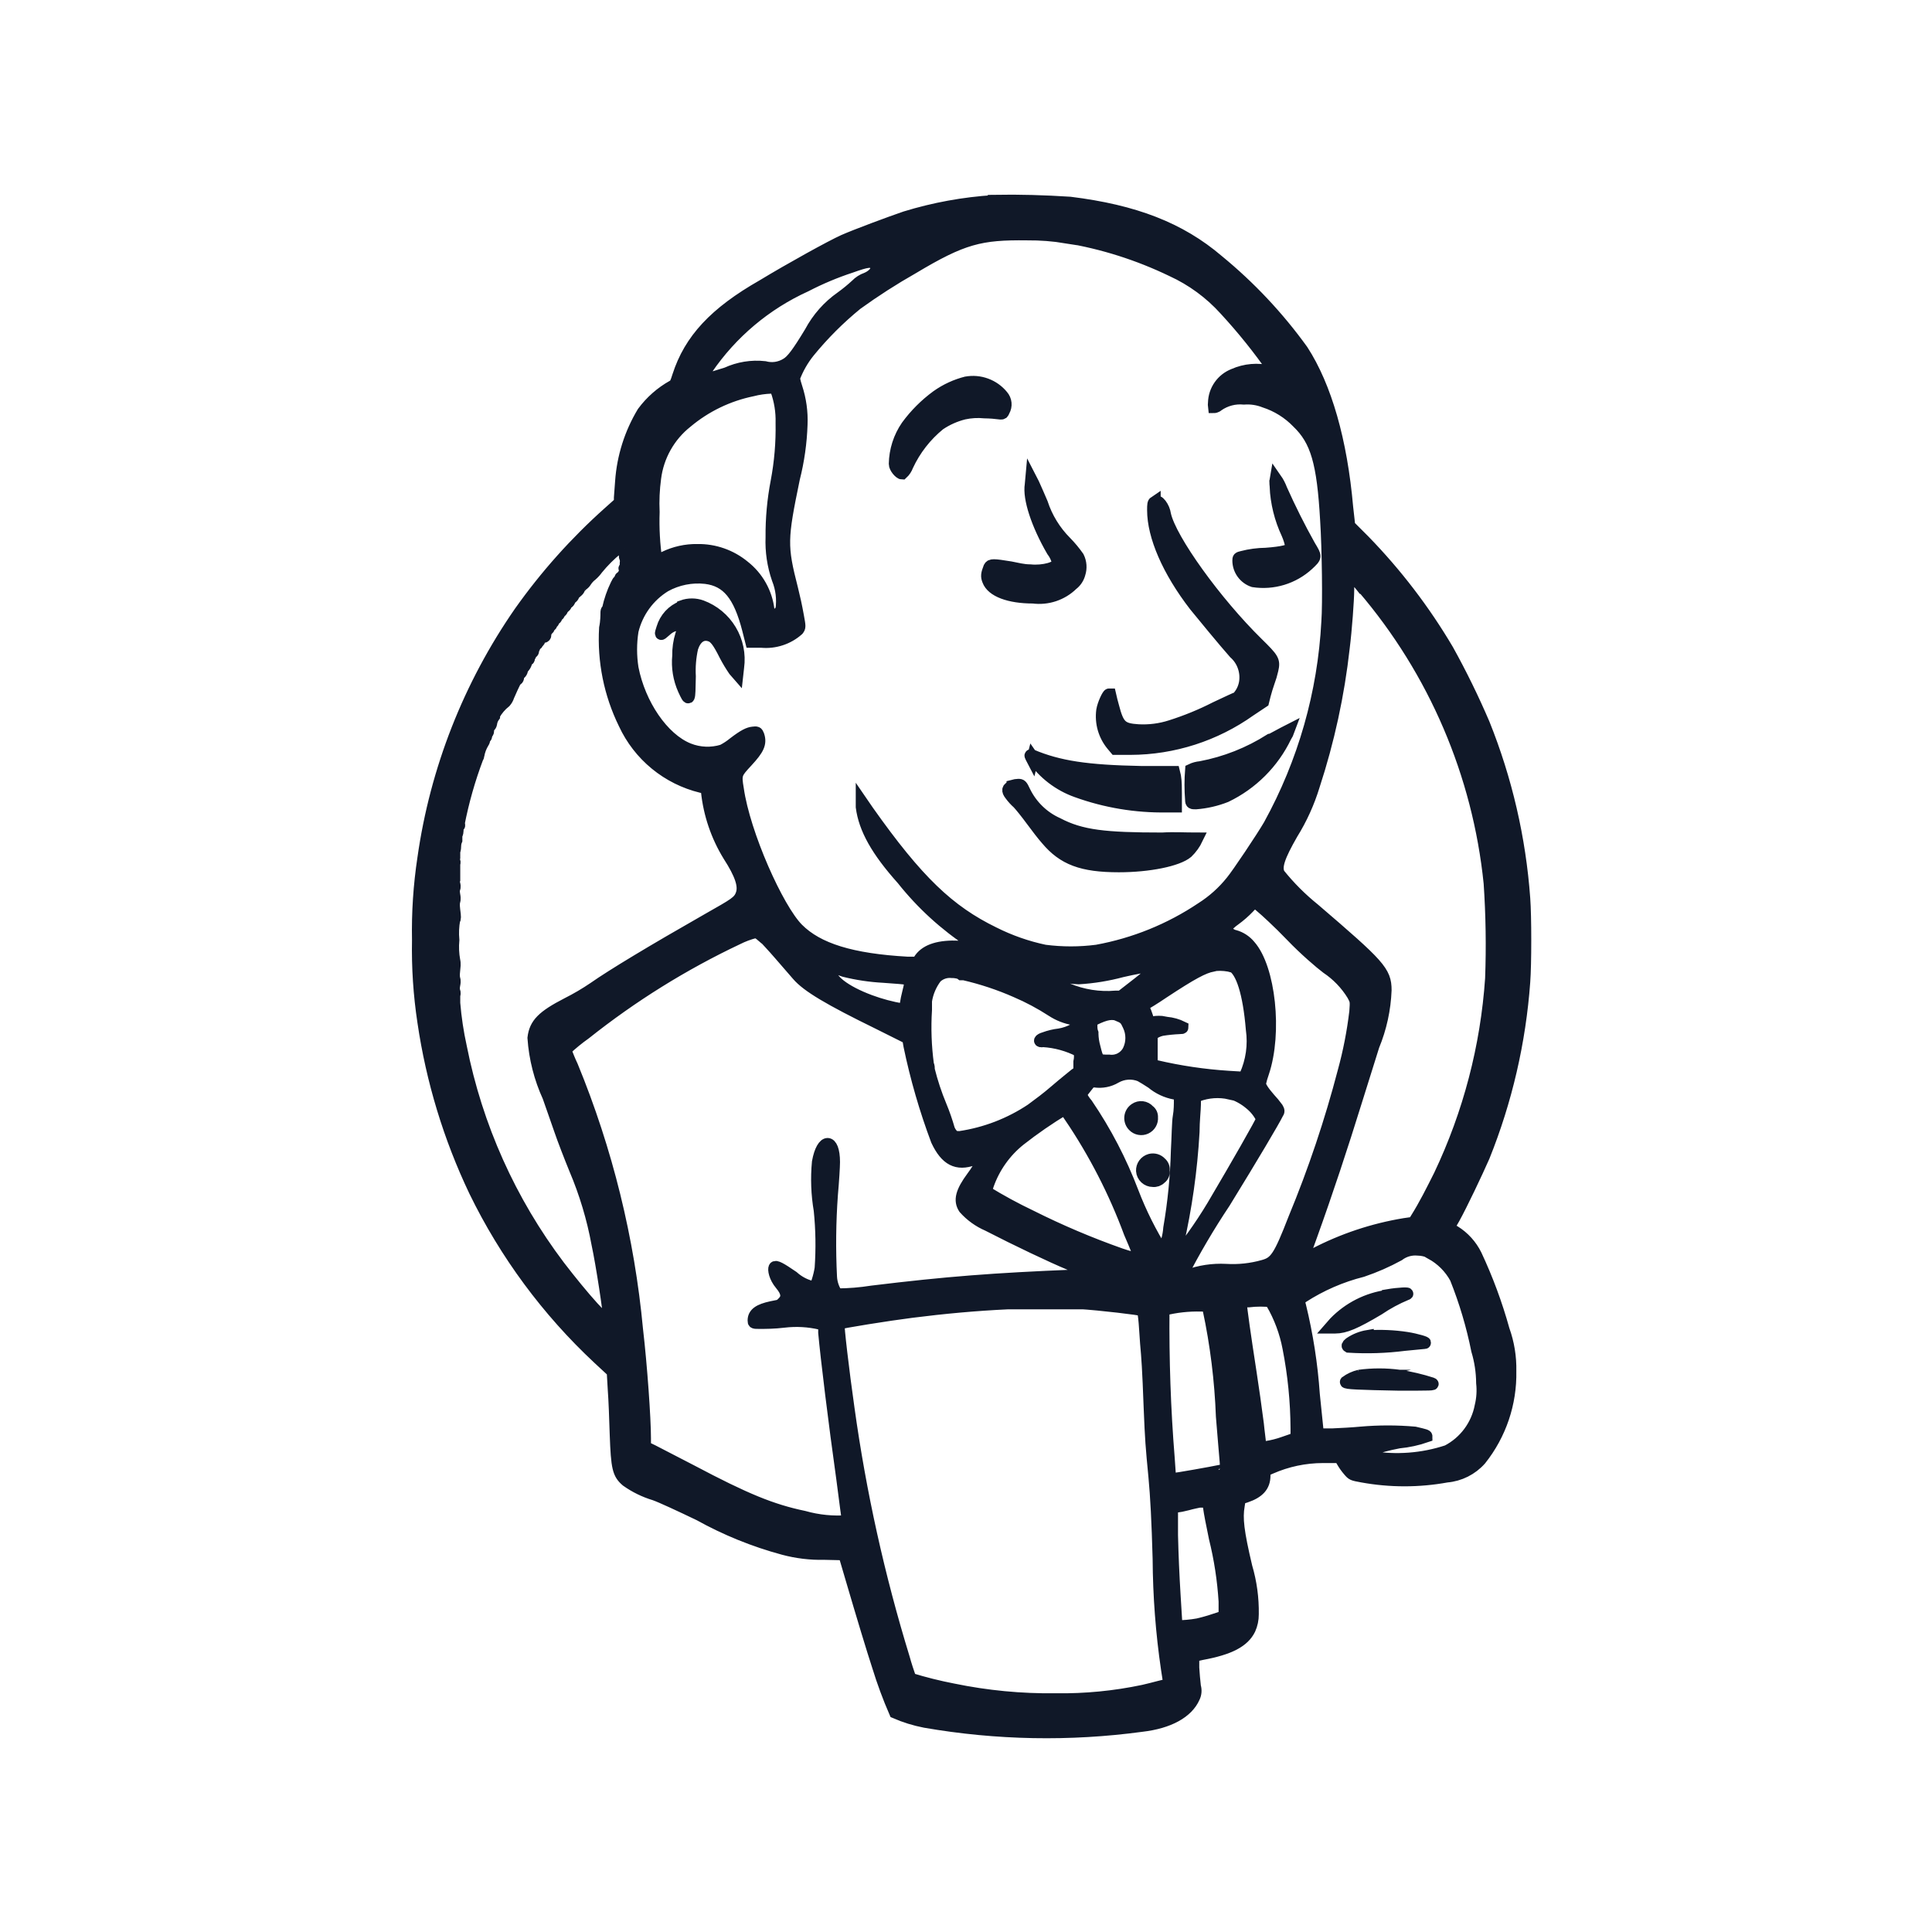 <?xml version="1.0" encoding="UTF-8"?> <svg xmlns="http://www.w3.org/2000/svg" width="80" height="80" viewBox="0 0 80 80" fill="none"> <rect width="80" height="80" fill="white"></rect> <g clip-path="url(#clip0_91_76952)"> <path d="M41.153 8.328C39.909 8.406 38.679 8.631 37.487 8.997C36.868 9.208 35.437 9.74 34.935 9.963C34.434 10.186 32.718 11.134 31.585 11.821C29.597 12.954 28.569 14.069 28.086 15.568C27.993 15.865 27.962 15.933 27.863 15.983C27.377 16.254 26.955 16.625 26.624 17.073C26.101 17.942 25.791 18.922 25.72 19.934L25.67 20.609V20.814L25.206 21.229C23.831 22.457 22.599 23.836 21.533 25.341C19.423 28.38 18.053 31.871 17.533 35.535C17.363 36.658 17.288 37.793 17.31 38.929C17.288 40.062 17.363 41.195 17.533 42.316C17.889 44.744 18.607 47.105 19.663 49.321C20.931 51.925 22.667 54.274 24.785 56.251L25.373 56.796L25.416 57.539C25.448 57.948 25.478 58.778 25.497 59.397C25.547 60.784 25.602 61.02 25.949 61.317C26.3 61.565 26.689 61.756 27.101 61.88C27.374 61.973 28.197 62.357 28.959 62.723C30.057 63.333 31.226 63.807 32.44 64.135C32.991 64.283 33.56 64.352 34.13 64.339L34.96 64.358L35.233 65.287C35.722 66.953 36.131 68.303 36.36 69.002C36.56 69.651 36.795 70.288 37.066 70.91C37.463 71.083 37.879 71.212 38.304 71.294C41.27 71.809 44.296 71.865 47.278 71.461C48.399 71.331 49.167 70.904 49.44 70.284C49.509 70.144 49.522 69.982 49.477 69.832C49.446 69.579 49.427 69.318 49.409 69.058V68.569L49.762 68.489C50.914 68.278 51.496 67.968 51.744 67.46C51.831 67.266 51.876 67.055 51.874 66.841C51.884 66.179 51.795 65.519 51.607 64.884C51.261 63.422 51.199 62.865 51.291 62.345L51.335 62.054L51.589 61.973C52.115 61.794 52.357 61.534 52.357 61.106V60.902L52.611 60.79C53.294 60.489 54.032 60.333 54.778 60.332H55.478L55.59 60.524C55.665 60.654 55.752 60.776 55.85 60.889C55.998 61.063 56.005 61.063 56.407 61.137C57.564 61.348 58.749 61.348 59.906 61.137C60.443 61.091 60.942 60.84 61.3 60.437C62.127 59.399 62.565 58.104 62.538 56.777C62.551 56.195 62.457 55.616 62.26 55.068C61.965 54.005 61.582 52.97 61.114 51.971C60.916 51.569 60.609 51.23 60.228 50.993C60.098 50.931 59.999 50.857 59.999 50.826C59.999 50.795 60.092 50.64 60.203 50.448C60.519 49.878 61.151 48.547 61.442 47.884C62.37 45.576 62.934 43.138 63.114 40.657C63.17 39.919 63.17 37.944 63.114 37.201C62.934 34.72 62.37 32.281 61.442 29.973C60.995 28.929 60.495 27.907 59.943 26.914C58.975 25.275 57.815 23.758 56.487 22.393L55.868 21.774L55.782 21.006C55.54 18.25 54.896 16.008 53.924 14.509C52.926 13.124 51.751 11.875 50.431 10.793C48.858 9.449 46.969 8.725 44.306 8.396C43.253 8.328 42.206 8.297 41.153 8.316V8.328ZM44.145 9.815C45.663 10.066 47.137 10.534 48.523 11.202C49.361 11.585 50.111 12.135 50.728 12.818C51.458 13.609 52.133 14.449 52.747 15.333C52.778 15.401 52.747 15.401 52.58 15.382C52.082 15.258 51.556 15.304 51.087 15.512C50.852 15.604 50.649 15.762 50.504 15.968C50.358 16.174 50.277 16.418 50.27 16.67C50.262 16.732 50.262 16.794 50.27 16.856C50.27 16.856 50.356 16.856 50.437 16.782C50.75 16.565 51.129 16.466 51.508 16.503C51.799 16.481 52.092 16.526 52.363 16.633C52.883 16.801 53.353 17.095 53.732 17.488C54.512 18.237 54.778 19.148 54.914 21.544C54.989 22.696 55.02 25.013 54.964 25.743C54.81 28.696 53.988 31.576 52.561 34.166C52.27 34.668 51.248 36.197 50.994 36.501C50.645 36.936 50.227 37.31 49.756 37.609C48.446 38.487 46.971 39.085 45.42 39.368C44.703 39.461 43.977 39.461 43.259 39.368C42.528 39.214 41.821 38.966 41.153 38.631C39.295 37.727 37.989 36.489 35.932 33.578L35.685 33.218V33.417C35.802 34.309 36.304 35.219 37.369 36.408C38.175 37.424 39.139 38.304 40.224 39.015C40.337 39.074 40.445 39.142 40.546 39.22C40.596 39.269 40.577 39.275 40.41 39.251C40.243 39.226 39.946 39.207 39.717 39.201C38.905 39.164 38.373 39.331 38.106 39.69L37.989 39.864H37.574C35.264 39.734 33.858 39.3 33.028 38.464C32.198 37.628 30.817 34.538 30.551 32.673C30.445 32.054 30.476 32.017 30.935 31.522C31.393 31.026 31.517 30.785 31.399 30.444C31.35 30.32 31.337 30.32 31.17 30.339C31.003 30.357 30.811 30.444 30.39 30.766C30.244 30.886 30.087 30.99 29.919 31.076C29.458 31.217 28.962 31.198 28.513 31.02C27.442 30.593 26.482 29.162 26.191 27.669C26.11 27.157 26.11 26.634 26.191 26.121C26.377 25.348 26.862 24.679 27.541 24.263C28.052 23.981 28.639 23.864 29.219 23.929C30.123 24.04 30.613 24.647 30.978 26.059L31.108 26.573H31.535C31.807 26.598 32.08 26.566 32.339 26.481C32.598 26.396 32.836 26.259 33.04 26.078C33.121 25.973 33.121 25.954 33.04 25.514C32.96 25.075 32.892 24.765 32.799 24.393C32.34 22.604 32.353 22.325 32.873 19.81C33.058 19.081 33.164 18.333 33.189 17.581C33.211 17.062 33.139 16.544 32.978 16.051C32.935 15.924 32.9 15.793 32.873 15.661C33.02 15.267 33.229 14.899 33.492 14.571C34.084 13.845 34.748 13.181 35.474 12.589C36.221 12.05 36.996 11.551 37.797 11.097C39.865 9.858 40.596 9.678 42.534 9.703C43.076 9.698 43.617 9.739 44.151 9.827L44.145 9.815ZM36.199 10.911C36.416 11.078 36.248 11.375 35.883 11.53C35.721 11.586 35.574 11.679 35.456 11.803C35.259 11.984 35.053 12.154 34.836 12.31C34.3 12.685 33.861 13.182 33.554 13.76C33.04 14.608 32.799 14.936 32.563 15.073C32.43 15.155 32.28 15.209 32.125 15.232C31.969 15.254 31.811 15.244 31.659 15.203C31.124 15.144 30.582 15.232 30.092 15.457C29.349 15.698 29.064 15.754 29.064 15.667C29.118 15.535 29.185 15.409 29.262 15.289C30.287 13.782 31.708 12.586 33.368 11.834C33.966 11.524 34.587 11.263 35.227 11.053C35.901 10.812 36.069 10.793 36.224 10.911H36.199ZM32.142 16.138C32.303 16.578 32.378 17.044 32.365 17.513C32.38 18.325 32.312 19.136 32.161 19.934C32.014 20.695 31.943 21.469 31.95 22.244C31.927 22.829 32.013 23.413 32.204 23.966C32.367 24.37 32.421 24.81 32.359 25.242C32.32 25.315 32.263 25.377 32.194 25.422C32.125 25.468 32.045 25.495 31.963 25.502L31.82 25.533V25.26C31.779 24.907 31.667 24.565 31.493 24.255C31.319 23.944 31.085 23.672 30.805 23.452C30.263 23.005 29.58 22.765 28.878 22.777C28.405 22.769 27.936 22.873 27.51 23.08C27.405 23.139 27.292 23.183 27.175 23.21C27.079 22.546 27.041 21.875 27.064 21.204C27.042 20.734 27.063 20.264 27.126 19.798C27.241 18.883 27.71 18.049 28.433 17.476C29.216 16.819 30.15 16.368 31.151 16.163C31.401 16.098 31.656 16.061 31.913 16.051C32.111 16.051 32.13 16.051 32.167 16.156L32.142 16.138ZM25.807 22.634C25.86 22.717 25.884 22.815 25.875 22.913C25.875 23.031 25.875 23.124 25.912 23.124C25.923 23.189 25.923 23.256 25.912 23.322C25.912 23.433 25.912 23.526 25.875 23.526C25.838 23.526 25.875 23.563 25.875 23.607C25.882 23.637 25.882 23.668 25.875 23.698C25.869 23.727 25.856 23.756 25.838 23.78C25.821 23.792 25.807 23.806 25.797 23.823C25.786 23.84 25.779 23.859 25.776 23.879C25.776 23.879 25.776 23.916 25.726 23.916C25.677 23.916 25.689 23.947 25.689 23.972C25.686 23.99 25.68 24.007 25.671 24.022C25.661 24.037 25.648 24.049 25.633 24.059C25.616 24.063 25.601 24.072 25.59 24.086C25.579 24.099 25.572 24.116 25.571 24.133C25.57 24.152 25.564 24.17 25.555 24.186C25.545 24.203 25.532 24.216 25.516 24.226C25.368 24.537 25.256 24.863 25.181 25.198C25.181 25.235 25.181 25.267 25.15 25.267C25.119 25.267 25.113 25.322 25.113 25.384C25.113 25.446 25.113 25.743 25.057 26.003C24.977 27.372 25.252 28.737 25.856 29.967C26.156 30.614 26.598 31.185 27.149 31.637C27.701 32.09 28.347 32.412 29.04 32.581L29.275 32.63V32.773C29.374 33.715 29.683 34.622 30.179 35.429C30.674 36.197 30.829 36.668 30.718 37.009C30.606 37.349 30.414 37.436 29.318 38.062C26.983 39.393 25.361 40.372 24.593 40.91C24.238 41.151 23.867 41.368 23.484 41.561C22.475 42.081 22.159 42.397 22.091 42.979C22.149 43.821 22.359 44.645 22.71 45.413C22.846 45.809 23.069 46.428 23.193 46.794C23.317 47.159 23.596 47.884 23.812 48.41C24.234 49.406 24.546 50.444 24.741 51.507C24.921 52.337 25.231 54.374 25.231 54.672C25.231 54.969 24.104 53.675 23.15 52.43C21.124 49.75 19.733 46.646 19.081 43.35C18.949 42.753 18.858 42.146 18.808 41.536C18.808 41.474 18.808 41.443 18.808 41.443C18.777 41.443 18.771 41.381 18.808 41.239C18.846 41.096 18.808 41.047 18.808 41.047C18.808 41.047 18.771 40.96 18.808 40.78C18.846 40.601 18.808 40.533 18.808 40.533C18.808 40.533 18.771 40.427 18.808 40.149C18.846 39.87 18.808 39.777 18.808 39.777C18.757 39.495 18.745 39.208 18.771 38.922C18.745 38.639 18.757 38.354 18.808 38.074C18.846 38.074 18.846 37.956 18.808 37.69C18.771 37.424 18.808 37.318 18.808 37.318C18.808 37.318 18.846 37.244 18.808 37.058C18.771 36.873 18.808 36.798 18.808 36.798C18.808 36.798 18.846 36.736 18.808 36.6C18.771 36.464 18.808 36.408 18.808 36.408C18.808 36.408 18.808 36.334 18.808 36.228C18.808 36.123 18.808 36.055 18.808 36.055C18.808 36.055 18.808 35.993 18.808 35.913C18.808 35.832 18.808 35.776 18.808 35.776C18.808 35.776 18.839 35.708 18.808 35.634C18.777 35.559 18.808 35.498 18.808 35.498C18.808 35.498 18.808 35.442 18.808 35.374C18.808 35.306 18.808 35.262 18.808 35.262C18.808 35.262 18.846 35.163 18.846 35.027C18.847 34.946 18.863 34.866 18.895 34.792C18.895 34.792 18.895 34.73 18.895 34.686C18.895 34.643 18.895 34.587 18.895 34.587C18.895 34.587 18.945 34.501 18.945 34.401C18.945 34.302 18.945 34.203 18.988 34.191C19.031 34.178 19.025 34.191 18.988 34.129C19.17 33.192 19.431 32.272 19.768 31.379C19.768 31.379 19.805 31.33 19.805 31.286C19.837 31.093 19.906 30.907 20.01 30.741C20.01 30.741 20.047 30.692 20.047 30.636C20.047 30.58 20.047 30.537 20.084 30.537C20.121 30.537 20.134 30.5 20.134 30.432C20.134 30.363 20.134 30.339 20.171 30.339C20.208 30.339 20.208 30.295 20.208 30.24C20.212 30.181 20.233 30.125 20.27 30.079C20.302 30.051 20.323 30.014 20.332 29.973C20.345 29.859 20.388 29.75 20.456 29.657C20.456 29.657 20.456 29.657 20.456 29.602C20.574 29.392 20.732 29.206 20.92 29.057C20.979 28.988 21.023 28.908 21.05 28.821C21.292 28.27 21.348 28.159 21.403 28.146C21.419 28.134 21.432 28.118 21.441 28.099C21.449 28.081 21.453 28.061 21.453 28.041C21.459 27.983 21.488 27.93 21.533 27.892C21.576 27.856 21.605 27.805 21.614 27.75C21.617 27.723 21.626 27.697 21.64 27.673C21.654 27.65 21.672 27.63 21.694 27.614C21.737 27.561 21.769 27.5 21.787 27.434C21.787 27.372 21.831 27.323 21.849 27.323C21.856 27.323 21.863 27.321 21.87 27.318C21.876 27.316 21.882 27.311 21.887 27.306C21.891 27.301 21.895 27.294 21.897 27.288C21.899 27.281 21.9 27.274 21.899 27.267C21.899 27.23 21.899 27.205 21.899 27.205C21.899 27.205 21.961 27.162 21.967 27.1C21.973 27.038 22.004 27.007 22.035 27.007C22.066 27.007 22.072 26.976 22.072 26.945C22.072 26.914 22.072 26.883 22.072 26.883C22.072 26.883 22.122 26.84 22.134 26.784C22.146 26.728 22.177 26.678 22.196 26.678C22.203 26.679 22.21 26.677 22.217 26.674C22.223 26.671 22.229 26.667 22.233 26.662C22.238 26.657 22.242 26.65 22.244 26.644C22.246 26.637 22.247 26.63 22.246 26.623C22.246 26.623 22.246 26.567 22.283 26.567C22.32 26.567 22.32 26.567 22.32 26.505C22.319 26.499 22.32 26.492 22.321 26.486C22.323 26.479 22.326 26.473 22.33 26.468C22.334 26.463 22.339 26.459 22.345 26.455C22.351 26.452 22.357 26.45 22.363 26.449C22.363 26.449 22.401 26.418 22.401 26.381C22.401 26.344 22.401 26.326 22.438 26.326C22.445 26.344 22.459 26.358 22.477 26.366C22.495 26.373 22.515 26.373 22.534 26.366C22.552 26.358 22.566 26.344 22.574 26.326C22.581 26.308 22.581 26.288 22.574 26.27C22.566 26.258 22.562 26.244 22.562 26.23C22.562 26.215 22.566 26.201 22.574 26.189C22.574 26.189 22.636 26.14 22.636 26.103C22.636 26.065 22.636 26.047 22.673 26.047C22.71 26.047 22.71 26.047 22.71 25.991C22.71 25.935 22.741 25.935 22.778 25.917C22.794 25.91 22.808 25.899 22.818 25.884C22.827 25.87 22.833 25.854 22.834 25.836C22.834 25.805 22.834 25.774 22.871 25.774C22.883 25.773 22.894 25.767 22.902 25.758C22.91 25.749 22.915 25.737 22.915 25.725C22.916 25.707 22.922 25.69 22.932 25.675C22.941 25.66 22.955 25.647 22.97 25.638C22.987 25.633 23.003 25.623 23.014 25.61C23.026 25.597 23.035 25.581 23.038 25.564C23.041 25.546 23.047 25.529 23.057 25.514C23.066 25.499 23.079 25.487 23.094 25.477C23.109 25.472 23.121 25.463 23.131 25.451C23.141 25.439 23.148 25.424 23.15 25.409C23.151 25.391 23.158 25.374 23.169 25.36C23.18 25.345 23.195 25.334 23.212 25.328C23.227 25.32 23.241 25.309 23.251 25.295C23.262 25.281 23.27 25.265 23.274 25.248C23.277 25.226 23.286 25.205 23.3 25.187C23.314 25.17 23.333 25.157 23.354 25.149C23.391 25.118 23.428 25.081 23.428 25.056C23.428 25.031 23.466 24.988 23.503 24.963C23.523 24.952 23.54 24.937 23.554 24.919C23.568 24.901 23.578 24.88 23.583 24.858C23.583 24.858 23.627 24.783 23.664 24.753C23.683 24.742 23.701 24.728 23.714 24.711C23.728 24.694 23.738 24.674 23.744 24.653C23.744 24.622 23.8 24.567 23.868 24.511C23.936 24.455 23.974 24.412 23.974 24.381C23.974 24.35 24.042 24.282 24.116 24.214C24.174 24.175 24.223 24.125 24.258 24.065C24.323 23.965 24.405 23.877 24.5 23.805C24.586 23.729 24.663 23.644 24.729 23.551C24.975 23.249 25.251 22.973 25.553 22.727C25.553 22.727 25.608 22.69 25.615 22.641C25.621 22.591 25.708 22.541 25.794 22.641L25.807 22.634ZM56.45 24.344C59.398 27.792 61.223 32.056 61.684 36.569C61.773 37.884 61.794 39.203 61.745 40.52C61.552 43.344 60.83 46.107 59.615 48.664C59.305 49.283 58.996 49.903 58.637 50.473L58.538 50.634L58.154 50.689C56.857 50.903 55.603 51.321 54.438 51.928C54.054 52.126 53.998 52.132 53.998 52.052C53.998 51.971 54.128 51.631 54.289 51.185C54.958 49.327 55.571 47.469 56.147 45.611L56.871 43.301C57.172 42.571 57.342 41.793 57.373 41.003C57.373 40.229 57.113 39.963 54.413 37.647C53.879 37.217 53.393 36.731 52.964 36.197C52.803 35.9 52.964 35.454 53.496 34.525C53.883 33.903 54.187 33.232 54.401 32.531C55.008 30.677 55.423 28.766 55.639 26.827C55.732 26.09 55.825 24.827 55.825 24.424C55.825 24.022 55.825 23.805 55.918 23.805C56.107 23.966 56.279 24.147 56.432 24.344H56.45ZM52.245 37.566C52.375 37.678 52.939 38.185 53.484 38.755C54.029 39.325 54.691 39.889 54.939 40.074C55.375 40.366 55.743 40.748 56.017 41.195C56.153 41.443 56.153 41.455 56.122 41.889C56.023 42.726 55.862 43.554 55.639 44.366C55.096 46.444 54.411 48.482 53.589 50.466C52.97 52.064 52.809 52.281 52.313 52.417C51.808 52.56 51.283 52.616 50.759 52.584C50.215 52.556 49.672 52.638 49.161 52.826C48.975 52.919 48.919 52.931 48.919 52.826C49.455 51.781 50.051 50.768 50.703 49.791C51.88 47.878 52.741 46.422 52.889 46.119C52.958 46.014 52.951 45.995 52.889 45.883C52.788 45.745 52.679 45.612 52.561 45.487C52.301 45.19 52.171 44.979 52.171 44.868C52.204 44.714 52.248 44.563 52.301 44.416C52.858 42.762 52.567 40.081 51.744 39.158C51.583 38.964 51.367 38.823 51.124 38.755C51.019 38.755 50.722 38.538 50.722 38.464C50.835 38.316 50.971 38.186 51.124 38.08C51.333 37.928 51.528 37.758 51.706 37.572C51.776 37.489 51.86 37.42 51.954 37.368C52.062 37.42 52.162 37.487 52.251 37.566H52.245ZM31.597 38.755C31.69 38.861 32.006 39.189 32.297 39.529L33.028 40.372C33.431 40.842 34.341 41.381 36.366 42.372L37.605 42.991L37.66 43.307C37.937 44.639 38.316 45.948 38.794 47.221C39.172 48.026 39.624 48.255 40.311 48.008C40.417 47.963 40.527 47.928 40.639 47.903C40.769 47.903 40.602 48.286 40.268 48.732C39.809 49.352 39.717 49.711 39.933 50.033C40.202 50.334 40.534 50.573 40.906 50.733C42.107 51.352 43.569 52.046 44.287 52.343C44.575 52.452 44.855 52.582 45.123 52.733C45.123 52.77 44.956 52.789 44.504 52.82C41.166 52.956 39.203 53.105 36.106 53.483C35.627 53.559 35.142 53.599 34.657 53.6C34.509 53.386 34.423 53.135 34.409 52.876C34.352 51.74 34.364 50.603 34.446 49.469C34.496 48.912 34.533 48.305 34.533 48.119C34.533 47.122 34.05 47.122 33.87 48.119C33.807 48.784 33.832 49.455 33.944 50.113C34.026 50.912 34.038 51.716 33.982 52.516C33.954 52.693 33.912 52.867 33.858 53.037C33.783 53.284 33.765 53.303 33.672 53.303C33.358 53.234 33.068 53.084 32.83 52.869C32.316 52.516 32.117 52.411 32.074 52.485C32.031 52.56 32.074 52.876 32.334 53.185C32.594 53.495 32.625 53.718 32.446 53.91C32.266 54.102 32.279 54.052 31.95 54.127C31.43 54.238 31.207 54.393 31.207 54.678C31.207 54.777 31.207 54.777 31.455 54.777C31.703 54.777 32.043 54.777 32.464 54.727C32.973 54.666 33.489 54.695 33.988 54.814L34.13 54.864V55.186C34.223 56.22 34.551 58.901 34.88 61.242C34.997 62.184 35.109 62.958 35.109 62.989C34.496 63.037 33.88 62.976 33.288 62.809C31.956 62.531 30.866 62.085 28.631 60.902L27.014 60.066L26.705 59.917V59.558C26.705 58.734 26.55 56.536 26.377 55.056C26.026 51.307 25.121 47.631 23.689 44.149C23.584 43.927 23.491 43.7 23.41 43.468C23.666 43.226 23.939 43.003 24.227 42.799C26.171 41.252 28.286 39.935 30.532 38.873C30.763 38.756 31.006 38.665 31.257 38.6C31.362 38.6 31.43 38.644 31.573 38.768L31.597 38.755ZM51.025 39.994C51.422 40.204 51.713 41.127 51.837 42.62C51.93 43.273 51.836 43.939 51.564 44.54L51.49 44.626L50.87 44.589C49.856 44.524 48.85 44.375 47.861 44.143L47.687 44.087V42.849C47.81 42.75 47.954 42.68 48.108 42.645C48.354 42.605 48.602 42.581 48.851 42.57C48.919 42.57 48.963 42.57 48.963 42.539C48.755 42.437 48.531 42.373 48.3 42.353L48.096 42.316C48.02 42.31 47.943 42.31 47.867 42.316C47.613 42.36 47.557 42.316 47.495 42.093C47.458 41.975 47.412 41.859 47.359 41.746C47.309 41.629 47.297 41.592 47.359 41.561C47.385 41.553 47.413 41.553 47.439 41.561C47.439 41.561 47.786 41.356 48.176 41.09C49.341 40.322 49.842 40.05 50.214 39.988L50.344 39.957C50.586 39.938 50.828 39.961 51.062 40.025L51.025 39.994ZM48.022 39.994C48.018 40.015 48.009 40.035 47.994 40.052C47.98 40.068 47.962 40.08 47.941 40.087C47.904 40.087 47.545 40.384 47.142 40.706L46.417 41.27H46.194C45.514 41.328 44.83 41.219 44.2 40.954C43.907 40.827 43.642 40.644 43.42 40.415C43.42 40.328 43.593 40.291 43.73 40.347C44.033 40.443 44.347 40.497 44.665 40.508C45.27 40.472 45.87 40.374 46.455 40.217C46.953 40.1 47.458 40.009 47.966 39.944C47.974 39.943 47.982 39.942 47.989 39.944C47.997 39.946 48.005 39.949 48.011 39.953C48.018 39.958 48.023 39.964 48.027 39.971C48.031 39.978 48.033 39.986 48.034 39.994H48.022ZM34.96 40.204C35.492 40.336 36.035 40.417 36.583 40.446C37.71 40.526 37.691 40.526 37.691 40.669C37.677 40.809 37.65 40.948 37.611 41.084C37.567 41.253 37.532 41.425 37.505 41.598C37.505 41.796 37.462 41.802 37.369 41.802C36.911 41.724 36.461 41.604 36.025 41.443C34.96 41.047 34.341 40.551 34.403 40.204C34.446 40.019 34.496 39.994 34.632 40.074C34.738 40.126 34.848 40.169 34.96 40.204ZM39.809 40.341C39.859 40.341 39.902 40.341 39.915 40.341C40.656 40.512 41.38 40.752 42.076 41.059C42.593 41.28 43.09 41.546 43.562 41.852C43.836 42.031 44.144 42.151 44.467 42.205H44.615C44.615 42.205 44.652 42.279 44.659 42.36C44.665 42.44 44.659 42.521 44.485 42.62C44.293 42.727 44.083 42.801 43.866 42.837C43.654 42.861 43.446 42.911 43.247 42.985C43.042 43.041 42.993 43.146 43.197 43.109C43.72 43.141 44.231 43.283 44.696 43.524C44.729 43.671 44.729 43.823 44.696 43.97V44.372L44.529 44.484C44.448 44.552 44.064 44.855 43.705 45.165C43.346 45.475 43.042 45.698 42.708 45.945C41.817 46.539 40.806 46.928 39.748 47.085C39.562 47.085 39.512 47.085 39.419 46.974C39.363 46.91 39.319 46.836 39.289 46.757C39.196 46.431 39.085 46.11 38.955 45.797C38.752 45.31 38.586 44.809 38.459 44.298C38.459 44.224 38.459 44.149 38.422 44.075C38.321 43.326 38.294 42.569 38.342 41.815V41.449C38.397 41.091 38.542 40.752 38.763 40.465C38.85 40.385 38.953 40.324 39.065 40.286C39.177 40.249 39.295 40.236 39.413 40.248C39.531 40.247 39.648 40.266 39.76 40.303L39.809 40.341ZM46.349 42.062C46.566 42.155 46.616 42.205 46.733 42.465C46.81 42.625 46.849 42.801 46.849 42.979C46.849 43.157 46.81 43.332 46.733 43.493C46.661 43.639 46.545 43.758 46.402 43.834C46.259 43.911 46.096 43.941 45.934 43.92C45.451 43.92 45.458 43.92 45.315 43.35C45.266 43.175 45.239 42.994 45.235 42.812V42.775C45.235 42.775 45.191 42.669 45.191 42.521C45.191 42.372 45.191 42.273 45.303 42.217C45.804 41.969 46.077 41.926 46.374 42.062H46.349ZM47.216 44.54C47.303 44.589 47.526 44.719 47.7 44.837C47.973 45.066 48.302 45.219 48.653 45.283L48.858 45.314V45.543C48.858 45.685 48.858 45.995 48.814 46.224C48.771 46.453 48.765 47.11 48.734 47.642C48.706 48.718 48.601 49.79 48.418 50.85C48.393 51.196 48.298 51.533 48.139 51.841C47.647 51.058 47.232 50.228 46.901 49.364C46.414 48.08 45.778 46.858 45.005 45.722C44.902 45.603 44.817 45.47 44.752 45.326C44.815 45.219 44.887 45.117 44.968 45.023L45.16 44.781H45.34C45.633 44.823 45.933 44.764 46.188 44.614C46.343 44.524 46.516 44.471 46.694 44.458C46.872 44.445 47.051 44.473 47.216 44.54ZM50.895 45.239C51.222 45.332 51.524 45.495 51.781 45.716C51.986 45.884 52.151 46.096 52.264 46.336C52.264 46.416 51.081 48.472 50.406 49.612C49.907 50.483 49.337 51.311 48.703 52.089C48.622 52.126 48.628 52.089 48.758 51.55C49.11 50.013 49.331 48.449 49.421 46.874C49.421 46.428 49.477 45.921 49.477 45.741C49.477 45.413 49.477 45.407 49.588 45.37C50.016 45.209 50.481 45.177 50.926 45.277L50.895 45.239ZM44.306 46.23C45.322 47.731 46.154 49.349 46.783 51.049C47.018 51.587 47.204 52.064 47.204 52.089C47.204 52.114 47.08 52.169 46.399 51.934C45.129 51.486 43.887 50.959 42.683 50.355C42.046 50.052 41.426 49.715 40.825 49.346C40.847 49.249 40.874 49.154 40.906 49.061C41.164 48.331 41.62 47.687 42.225 47.203C42.817 46.738 43.438 46.31 44.083 45.921C44.179 46.015 44.266 46.119 44.343 46.23H44.306ZM59.262 51.903C59.691 52.137 60.044 52.49 60.278 52.919C60.666 53.889 60.965 54.892 61.17 55.916C61.302 56.354 61.37 56.809 61.374 57.267C61.409 57.588 61.388 57.913 61.312 58.226C61.237 58.62 61.074 58.992 60.835 59.314C60.596 59.636 60.287 59.899 59.931 60.084C58.903 60.423 57.808 60.506 56.742 60.326C56.525 60.276 56.469 60.252 56.469 60.196C56.469 60.14 56.971 59.905 57.924 59.725C58.313 59.688 58.695 59.605 59.064 59.477C59.064 59.44 59.008 59.422 58.581 59.323C57.839 59.258 57.093 59.258 56.351 59.323C55.961 59.36 55.565 59.378 55.168 59.397H54.549V59.18L54.401 57.737C54.316 56.501 54.125 55.274 53.831 54.071L53.769 53.848L53.936 53.705C54.697 53.213 55.534 52.849 56.413 52.628C56.931 52.453 57.432 52.233 57.912 51.971C58.14 51.797 58.425 51.715 58.711 51.742C58.903 51.745 59.091 51.792 59.262 51.879V51.903ZM52.66 53.953C52.995 54.529 53.23 55.157 53.354 55.811C53.571 56.913 53.682 58.033 53.688 59.155V59.552L53.174 59.731C52.927 59.82 52.672 59.884 52.413 59.923H52.171V59.756C52.171 59.663 52.115 59.298 52.084 58.963C51.991 58.251 51.892 57.539 51.781 56.821C51.545 55.291 51.384 54.164 51.384 53.996C51.384 53.829 51.384 53.891 51.694 53.885C52.027 53.844 52.364 53.844 52.697 53.885L52.66 53.953ZM44.665 53.953C45.581 54.009 47.216 54.207 47.303 54.25C47.39 54.294 47.421 55.155 47.458 55.619C47.514 56.238 47.545 56.635 47.607 58.301C47.662 59.645 47.681 59.868 47.805 61.162C47.879 61.949 47.935 62.983 47.978 64.55C47.987 66.079 48.102 67.607 48.325 69.12C48.381 69.442 48.418 69.74 48.412 69.74C48.406 69.74 47.73 69.925 47.346 70.012C46.154 70.264 44.936 70.382 43.717 70.365C42.286 70.383 40.858 70.246 39.456 69.956C38.863 69.841 38.276 69.694 37.697 69.517C37.598 69.232 37.505 68.953 37.425 68.662C36.386 65.281 35.62 61.822 35.134 58.319C34.917 56.802 34.688 54.851 34.725 54.808C34.762 54.764 36.818 54.436 37.753 54.319C39.072 54.151 40.404 54.028 41.736 53.966C42.355 53.966 44.107 53.966 44.665 53.966V53.953ZM50.047 54.213C50.358 55.675 50.542 57.16 50.598 58.654C50.672 59.502 50.734 60.351 50.753 60.512C50.771 60.673 50.753 60.834 50.753 60.852C50.753 60.871 49.619 61.081 48.895 61.199C48.597 61.249 48.449 61.255 48.449 61.199L48.393 60.388C48.226 58.338 48.158 56.294 48.176 54.232C48.686 54.103 49.211 54.045 49.737 54.059C50.047 54.059 50.047 54.059 50.078 54.176L50.047 54.213ZM49.941 62.153C50.016 62.153 50.041 62.209 50.065 62.413C50.09 62.617 50.189 63.125 50.307 63.689C50.52 64.548 50.654 65.425 50.709 66.308V66.928L50.263 67.076C50.047 67.151 49.824 67.207 49.607 67.262C49.312 67.314 49.014 67.341 48.715 67.343L48.635 66.042C48.585 65.212 48.548 64.395 48.529 63.565V62.394H48.653C48.825 62.373 48.994 62.34 49.161 62.295C49.378 62.233 49.613 62.19 49.663 62.178H49.824C49.862 62.168 49.903 62.168 49.941 62.178V62.153ZM40.032 15.834C39.587 15.945 39.167 16.138 38.794 16.404C38.32 16.751 37.902 17.169 37.555 17.643C37.237 18.104 37.063 18.649 37.053 19.21C37.053 19.371 37.264 19.606 37.357 19.606C37.455 19.516 37.529 19.403 37.574 19.278C37.881 18.617 38.334 18.035 38.899 17.575C39.208 17.366 39.552 17.212 39.915 17.122C40.195 17.061 40.484 17.044 40.769 17.073C40.991 17.076 41.212 17.093 41.432 17.122C41.506 17.122 41.525 17.122 41.568 17.011C41.623 16.914 41.647 16.802 41.636 16.692C41.625 16.581 41.579 16.476 41.506 16.392C41.328 16.174 41.096 16.009 40.832 15.912C40.569 15.815 40.284 15.79 40.008 15.841L40.032 15.834ZM52.821 20.139C52.852 20.816 53.016 21.482 53.304 22.096C53.385 22.28 53.444 22.473 53.478 22.672C53.478 22.789 53.106 22.882 52.413 22.932C52.084 22.936 51.758 22.979 51.44 23.062C51.285 23.099 51.279 23.105 51.279 23.217C51.281 23.405 51.342 23.588 51.453 23.74C51.564 23.892 51.72 24.006 51.898 24.065C52.303 24.127 52.715 24.097 53.107 23.978C53.498 23.859 53.857 23.654 54.159 23.378C54.506 23.049 54.506 23.068 54.227 22.604C53.8 21.842 53.41 21.061 53.056 20.269C52.998 20.113 52.922 19.965 52.827 19.829C52.809 19.931 52.809 20.036 52.827 20.139H52.821ZM42.683 20.07C42.59 20.628 42.943 21.712 43.575 22.802C43.689 22.95 43.769 23.121 43.81 23.303C43.81 23.508 43.191 23.675 42.658 23.619C42.373 23.619 42.107 23.545 41.841 23.495C41.122 23.378 41.029 23.378 40.968 23.495C40.862 23.768 40.85 23.867 40.918 24.034C41.079 24.474 41.791 24.74 42.776 24.74C43.069 24.778 43.368 24.75 43.649 24.657C43.93 24.563 44.186 24.408 44.398 24.201C44.544 24.09 44.649 23.933 44.696 23.755C44.77 23.529 44.752 23.282 44.646 23.068C44.492 22.848 44.32 22.641 44.132 22.449C43.679 21.995 43.34 21.442 43.141 20.832C43.03 20.56 42.906 20.3 42.788 20.027L42.702 19.86L42.683 20.07ZM47.811 20.789C47.755 20.826 47.749 20.894 47.749 21.123C47.749 22.201 48.368 23.638 49.477 25.075C49.768 25.434 50.715 26.586 51.118 27.038C51.29 27.19 51.42 27.384 51.495 27.601C51.571 27.818 51.591 28.05 51.552 28.276C51.51 28.509 51.4 28.725 51.236 28.896C51.199 28.896 50.802 29.088 50.338 29.304C49.741 29.609 49.119 29.864 48.48 30.066C48.044 30.207 47.587 30.265 47.13 30.24C46.442 30.196 46.3 30.066 46.089 29.249C46.04 29.081 46.002 28.921 45.965 28.759C45.965 28.759 45.965 28.759 45.922 28.759C45.879 28.759 45.687 29.143 45.643 29.416C45.609 29.67 45.628 29.928 45.698 30.174C45.769 30.42 45.889 30.649 46.052 30.846L46.188 31.008H46.808C48.584 31.003 50.315 30.446 51.762 29.416L52.301 29.057L52.369 28.784C52.406 28.642 52.481 28.388 52.536 28.239C52.597 28.076 52.647 27.908 52.685 27.738C52.772 27.354 52.728 27.285 52.066 26.635C50.344 24.945 48.461 22.337 48.238 21.303C48.216 21.152 48.156 21.01 48.065 20.888C47.96 20.758 47.916 20.745 47.811 20.814V20.789ZM28.247 25.124C28.052 25.199 27.876 25.317 27.734 25.471C27.593 25.625 27.488 25.809 27.429 26.01C27.336 26.288 27.343 26.307 27.51 26.152C27.677 25.997 27.838 25.88 28.061 25.88C28.141 25.874 28.222 25.886 28.296 25.917C28.287 26.043 28.258 26.166 28.21 26.282C28.122 26.565 28.08 26.86 28.086 27.155C28.039 27.634 28.118 28.116 28.315 28.555C28.544 29.044 28.544 29.057 28.563 28.01C28.541 27.611 28.574 27.211 28.662 26.821C28.804 26.394 29.077 26.202 29.411 26.319C29.603 26.381 29.752 26.579 30.03 27.137C30.142 27.35 30.266 27.557 30.402 27.756L30.532 27.905L30.563 27.626C30.636 27.095 30.525 26.555 30.249 26.096C29.973 25.636 29.549 25.285 29.046 25.099C28.79 25.007 28.509 25.007 28.253 25.099L28.247 25.124ZM52.598 30.63C51.717 31.189 50.738 31.576 49.712 31.769C49.577 31.781 49.445 31.816 49.322 31.875C49.289 32.287 49.289 32.701 49.322 33.113C49.322 33.262 49.359 33.262 49.52 33.262C49.945 33.229 50.362 33.133 50.759 32.977C51.842 32.457 52.716 31.583 53.236 30.5C53.289 30.418 53.333 30.331 53.366 30.24C53.366 30.24 53.038 30.407 52.642 30.624L52.598 30.63ZM42.77 31.379C43.215 32.024 43.852 32.512 44.59 32.773C45.781 33.203 47.041 33.412 48.306 33.392H48.69V32.865C48.69 32.618 48.69 32.376 48.653 32.147L48.61 31.968H47.247C45.005 31.924 43.847 31.751 42.714 31.274C42.646 31.274 42.658 31.274 42.751 31.453L42.77 31.379ZM41.928 32.562C41.723 32.63 41.698 32.729 41.841 32.909C41.933 33.035 42.039 33.152 42.157 33.256C42.262 33.367 42.516 33.683 42.72 33.962C42.925 34.24 43.185 34.581 43.34 34.754C44.027 35.572 44.795 35.869 46.331 35.869C47.569 35.869 48.765 35.628 49.161 35.293C49.33 35.129 49.468 34.936 49.57 34.723C49.087 34.723 48.604 34.693 48.127 34.723C45.755 34.723 44.77 34.618 43.792 34.104C43.193 33.835 42.709 33.364 42.423 32.773C42.305 32.519 42.281 32.5 42.169 32.5C42.087 32.503 42.006 32.515 41.928 32.537V32.562ZM47.006 45.921C46.95 45.958 46.902 46.007 46.867 46.065C46.833 46.122 46.811 46.187 46.805 46.254C46.798 46.321 46.807 46.389 46.83 46.453C46.853 46.516 46.89 46.573 46.938 46.62C47.002 46.686 47.085 46.73 47.176 46.746C47.266 46.763 47.359 46.751 47.443 46.712C47.526 46.673 47.596 46.61 47.642 46.53C47.688 46.451 47.708 46.359 47.7 46.267C47.703 46.214 47.693 46.16 47.671 46.111C47.648 46.062 47.613 46.02 47.569 45.989C47.5 45.91 47.404 45.86 47.301 45.848C47.197 45.835 47.092 45.861 47.006 45.921ZM47.625 48.026C47.526 48.053 47.438 48.113 47.377 48.197C47.316 48.28 47.286 48.382 47.291 48.485C47.299 48.597 47.349 48.703 47.432 48.78C47.515 48.857 47.623 48.9 47.737 48.9C47.794 48.907 47.853 48.9 47.908 48.881C47.962 48.861 48.012 48.83 48.053 48.788C48.102 48.753 48.141 48.705 48.164 48.649C48.187 48.593 48.193 48.532 48.182 48.472C48.192 48.414 48.186 48.354 48.166 48.299C48.145 48.243 48.11 48.194 48.065 48.156C48.011 48.096 47.941 48.052 47.863 48.029C47.786 48.007 47.703 48.005 47.625 48.026ZM57.472 53.656C56.63 53.767 55.851 54.16 55.261 54.771L55.088 54.969H55.28C55.695 54.969 56.122 54.783 57.082 54.213C57.442 53.968 57.826 53.761 58.228 53.594C58.432 53.532 57.906 53.557 57.472 53.631V53.656ZM56.636 55.322C56.37 55.366 56.116 55.467 55.893 55.619C55.788 55.706 55.782 55.731 55.837 55.762C56.61 55.81 57.386 55.785 58.154 55.687L58.983 55.607C59.113 55.607 58.649 55.464 58.246 55.402C57.714 55.321 57.174 55.298 56.636 55.334V55.322ZM56.283 56.969C56.084 57.016 55.897 57.102 55.732 57.223C55.695 57.279 56.296 57.304 57.912 57.335C59.262 57.335 59.411 57.335 59.287 57.285C58.85 57.145 58.403 57.039 57.949 56.969C57.392 56.894 56.828 56.894 56.271 56.969H56.283Z" fill="#101828" stroke="#101828" stroke-width="0.5" stroke-miterlimit="10"></path> </g> <defs> <clipPath id="clip0_91_76952"> <rect width="46.449" height="64" fill="white" transform="translate(17 8)"></rect> </clipPath> </defs> </svg> 